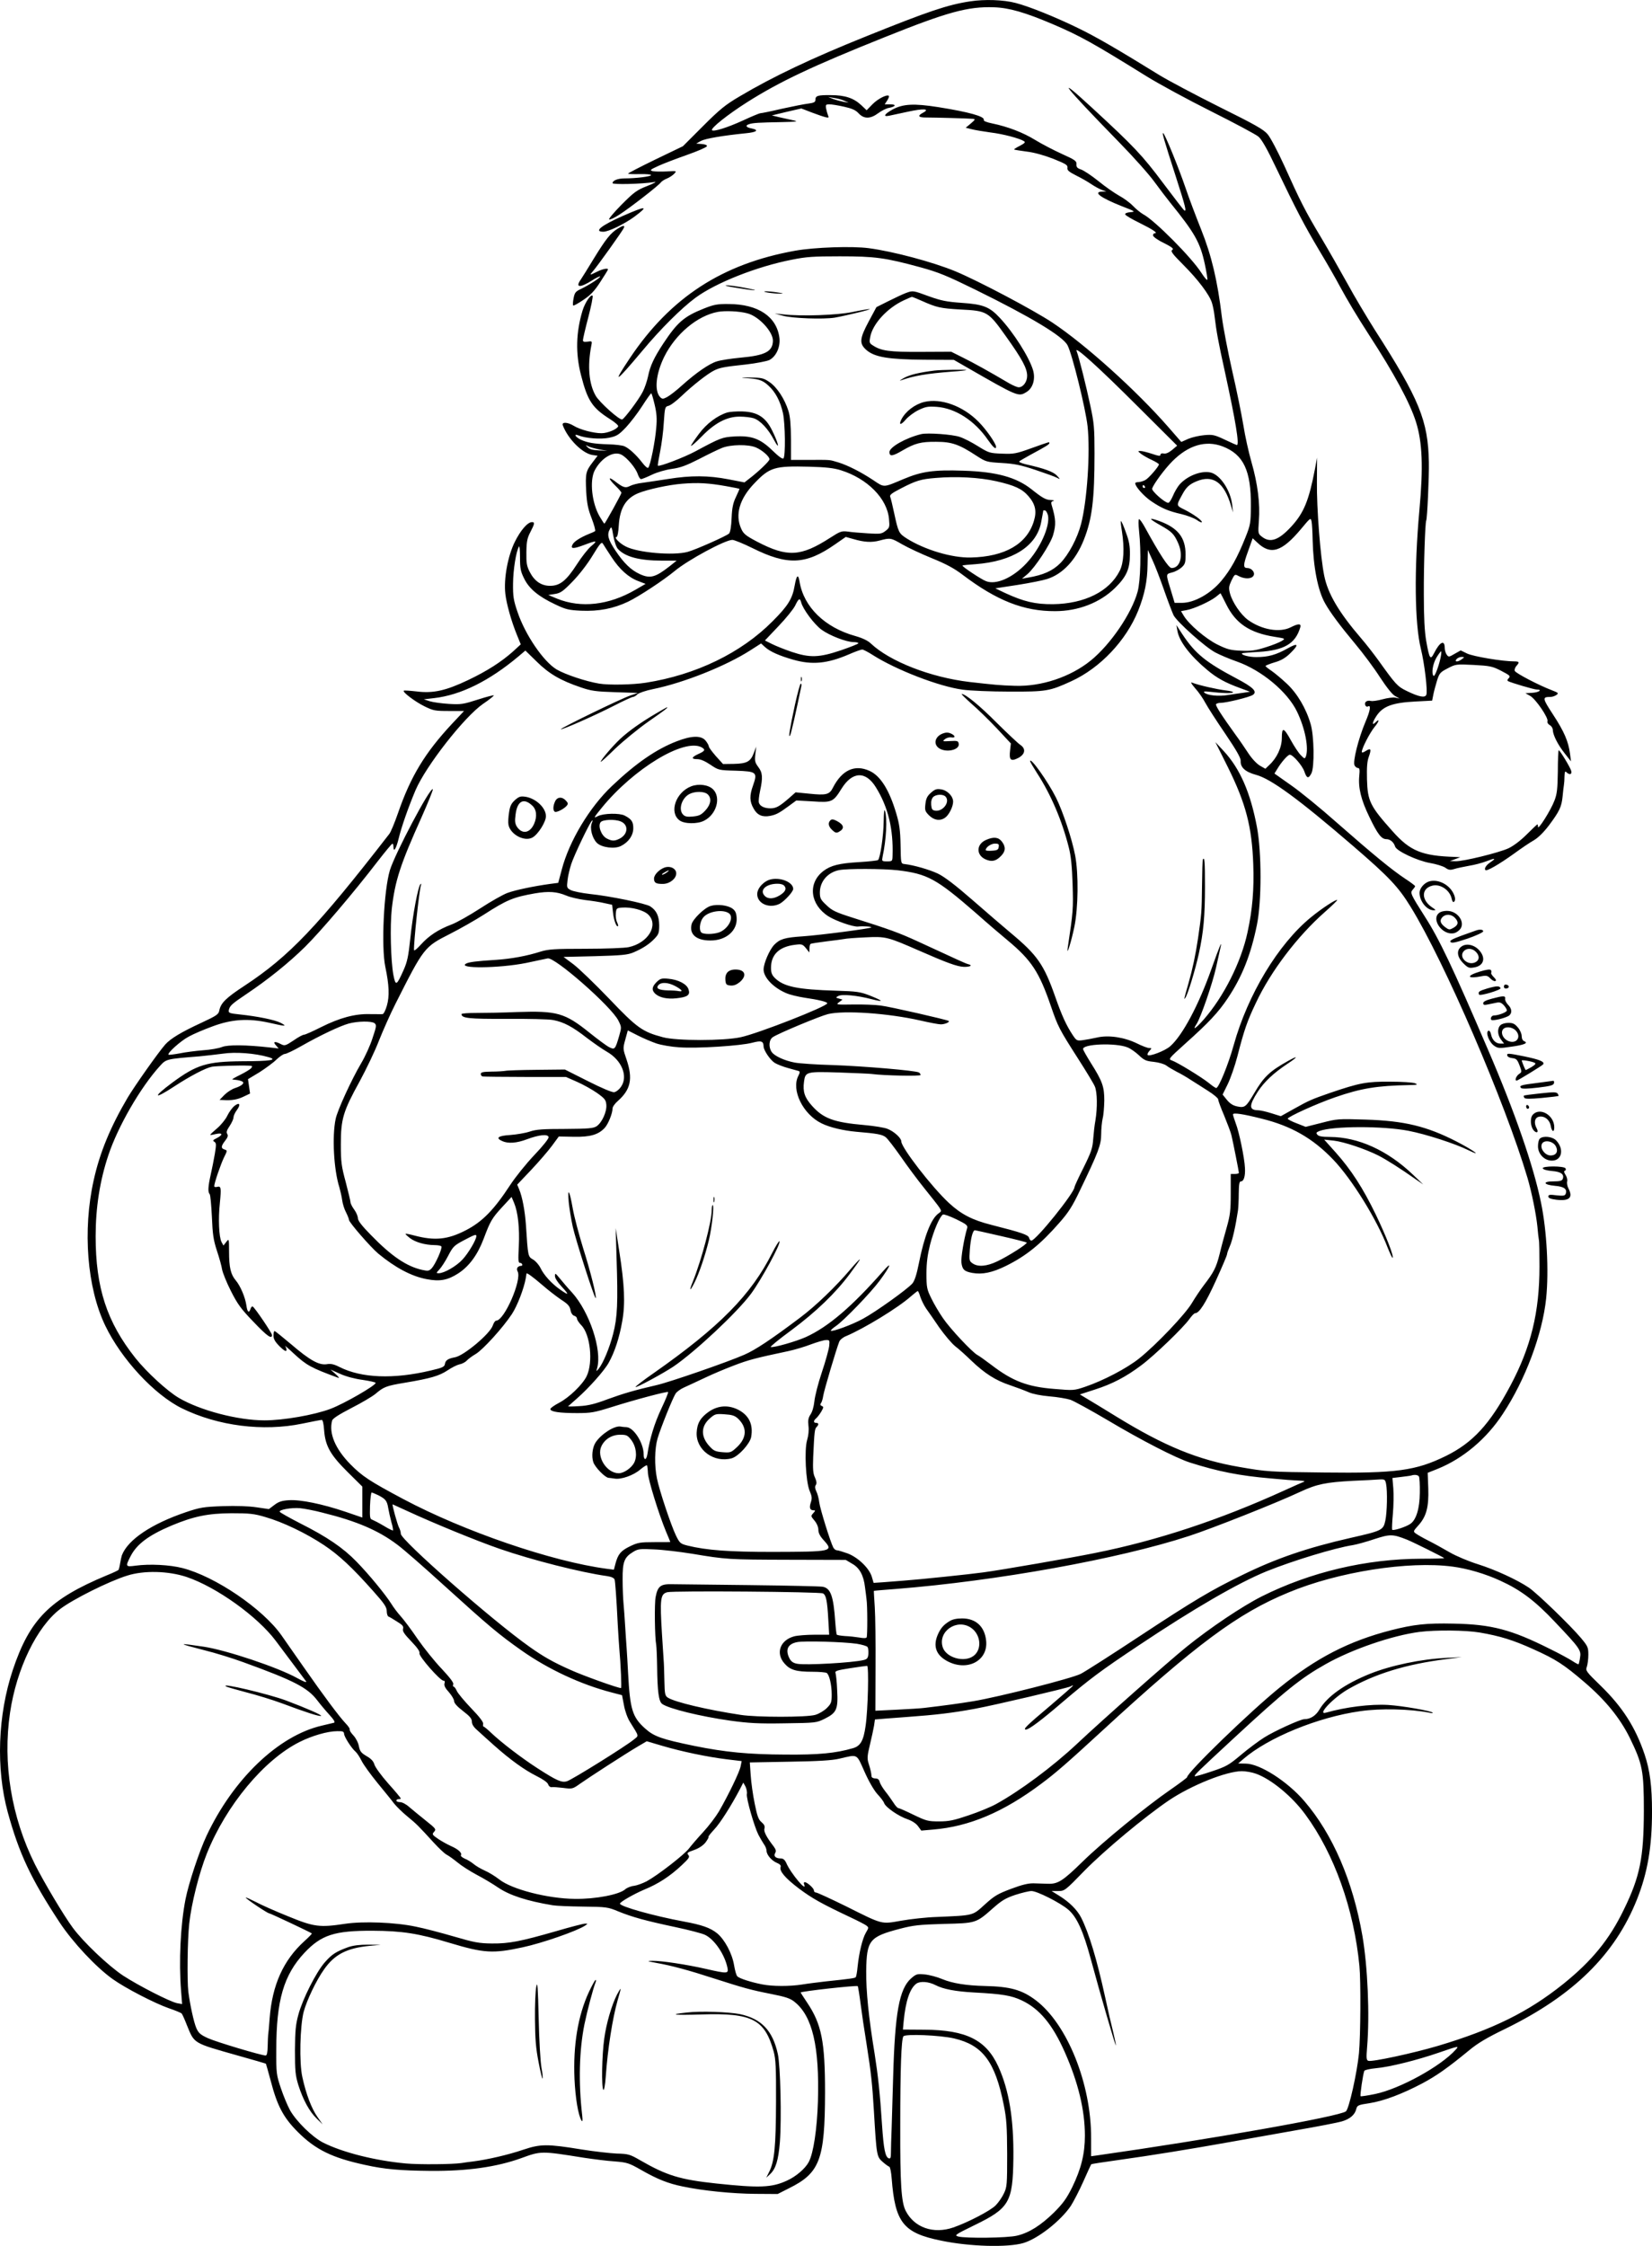 <?xml version="1.0" encoding="UTF-8"?>
<svg xmlns="http://www.w3.org/2000/svg" version="1.0" viewBox="0 0 1115.697 1515.907" preserveAspectRatio="xMidYMid meet">
  <g transform="translate(-178.303,1600.413) scale(0.1,-0.1)" fill="#000000" stroke="none">
    <path d="M8335 15995 c-152 -23 -282 -67 -702 -236 -366 -147 -630 -272 -854 -405 -97 -57 -134 -87 -249 -202 l-135 -135 -187 -90 c-103 -50 -186 -93 -183 -95 3 -3 39 -4 80 -3 41 1 75 -2 75 -7 0 -9 -101 -22 -178 -22 -46 0 -82 -14 -82 -32 0 -11 199 -6 280 7 22 4 5 -6 -45 -26 -72 -28 -90 -42 -175 -127 -52 -53 -89 -97 -83 -99 7 -3 38 12 70 33 69 44 269 199 280 218 5 6 22 18 40 25 17 7 40 22 50 33 17 19 17 19 -52 15 -39 -2 -81 -1 -94 2 -22 6 -17 10 40 36 35 16 122 49 193 74 71 25 131 51 133 58 3 7 -10 13 -34 15 l-38 3 32 18 c31 16 147 36 306 52 71 7 88 21 37 32 -39 7 -46 20 -18 29 27 9 64 11 223 14 96 2 112 4 80 11 -22 5 -65 14 -95 21 l-54 13 99 24 100 23 70 -27 c39 -15 81 -29 94 -32 21 -5 23 -3 16 13 -4 10 -10 31 -13 47 -4 24 -1 27 22 27 15 0 59 -7 99 -16 54 -12 79 -23 99 -45 36 -39 80 -38 132 1 22 16 54 33 73 36 47 9 52 24 7 24 l-36 0 17 26 c9 14 14 28 11 31 -12 12 -75 -20 -111 -57 l-39 -40 -36 34 c-51 48 -110 68 -206 68 -89 1 -104 -4 -104 -32 0 -15 -10 -20 -47 -25 -27 -3 -107 -19 -180 -35 -72 -17 -137 -30 -144 -30 -7 0 -60 -22 -118 -49 -105 -48 -198 -77 -209 -66 -13 12 107 107 238 190 218 138 440 243 925 437 426 171 564 209 740 203 103 -3 212 -35 398 -114 185 -79 271 -127 632 -351 82 -51 279 -158 437 -237 158 -79 302 -156 320 -171 22 -19 58 -81 120 -212 139 -290 188 -383 290 -555 53 -88 115 -196 138 -240 55 -101 116 -203 198 -330 171 -263 277 -459 318 -589 43 -136 50 -304 23 -596 -36 -399 -32 -765 10 -935 24 -96 47 -286 37 -310 -8 -23 -50 -15 -132 25 -64 31 -75 44 -194 210 -30 41 -80 106 -113 144 -153 178 -227 304 -251 426 -26 127 -51 455 -49 630 l1 165 -14 -75 c-41 -214 -75 -298 -161 -391 -85 -92 -142 -111 -197 -68 -27 21 -27 22 -21 108 9 115 -8 250 -50 396 -19 66 -44 179 -55 250 -12 72 -45 236 -75 365 -29 129 -61 294 -70 365 -30 248 -70 415 -140 590 -35 88 -83 214 -105 280 -49 143 -139 363 -151 370 -10 7 3 -38 87 -299 64 -199 72 -232 55 -222 -5 3 -68 85 -141 182 -142 190 -198 249 -480 509 -265 244 -196 155 180 -230 97 -99 205 -220 240 -269 36 -49 83 -111 105 -138 168 -208 203 -269 235 -417 11 -52 19 -99 17 -105 -2 -6 -20 15 -40 46 -65 103 -317 356 -392 395 -16 9 -48 34 -70 57 -22 23 -65 54 -95 70 -30 17 -93 60 -139 98 -46 37 -99 72 -117 78 -26 9 -32 16 -31 35 2 22 -9 30 -98 70 -55 25 -136 67 -180 94 -83 51 -185 90 -291 112 -40 8 -60 17 -57 24 8 23 -100 53 -307 86 -166 26 -238 22 -309 -16 -56 -31 -67 -51 -23 -42 15 3 72 15 126 27 106 23 152 20 104 -6 -42 -22 -34 -34 25 -33 54 0 278 -6 312 -9 16 -2 14 -6 -15 -31 l-35 -29 40 -10 c22 -6 79 -15 128 -22 84 -10 197 -40 226 -59 11 -7 4 -14 -28 -31 -24 -12 -41 -23 -39 -25 2 -2 40 -8 85 -14 51 -6 118 -25 180 -49 84 -34 98 -42 95 -60 -3 -17 9 -27 60 -53 35 -17 81 -44 103 -59 22 -15 54 -32 70 -38 l30 -10 -27 -1 c-66 -2 -14 -41 132 -99 91 -35 93 -37 57 -40 -24 -2 -37 -8 -35 -15 2 -7 45 -32 96 -57 91 -45 128 -70 104 -70 -7 0 -12 -7 -12 -15 0 -8 31 -31 73 -51 57 -29 69 -39 57 -47 -13 -8 0 -26 75 -101 99 -99 176 -201 193 -256 6 -19 14 -57 17 -85 13 -109 27 -184 71 -383 72 -331 99 -492 80 -492 -2 0 -38 16 -80 36 -70 33 -83 36 -139 31 -34 -3 -83 -14 -109 -25 l-47 -21 -89 102 c-214 245 -559 556 -782 704 -128 85 -499 281 -655 346 -153 63 -419 134 -585 156 -112 15 -367 6 -496 -17 -493 -88 -843 -316 -1117 -725 -122 -182 -99 -169 83 48 123 148 267 291 361 360 136 100 413 210 649 256 98 20 146 23 325 23 237 0 305 -9 544 -74 124 -34 179 -57 371 -151 380 -187 592 -315 623 -376 32 -62 122 -428 135 -546 19 -176 -3 -502 -44 -660 -25 -96 -84 -207 -140 -264 -52 -52 -114 -80 -220 -98 l-39 -7 37 31 c51 44 154 200 173 263 21 72 19 108 -10 205 -5 16 -2 22 12 26 10 3 2 5 -17 6 -34 1 -57 14 -131 73 -103 81 -236 118 -459 125 -202 7 -282 -5 -404 -56 -140 -59 -129 -59 -205 -8 -86 57 -172 100 -236 120 -64 19 -46 17 -192 17 l-128 0 0 138 c-1 99 -5 152 -17 192 -26 82 -77 160 -128 195 -41 28 -52 30 -135 31 -49 1 -65 -1 -35 -3 96 -6 120 -13 161 -50 49 -44 82 -107 100 -188 15 -72 18 -290 3 -305 -6 -6 -31 11 -76 55 -82 79 -139 100 -257 93 -80 -5 -92 -9 -261 -100 -76 -41 -246 -106 -254 -97 -2 2 5 45 15 94 10 50 22 138 25 197 7 103 8 107 32 113 14 3 55 34 91 69 75 71 172 147 216 169 40 20 68 25 216 41 70 8 141 22 158 30 46 24 75 88 68 149 -18 144 -143 228 -342 229 -78 1 -101 -4 -167 -30 -136 -54 -180 -93 -275 -236 -63 -96 -89 -151 -103 -221 -7 -33 -23 -80 -36 -105 -26 -52 -124 -182 -139 -187 -18 -6 -153 115 -179 160 -46 80 -56 200 -30 336 7 33 6 34 -25 29 -23 -3 -31 -1 -31 10 0 9 16 78 36 154 20 76 33 142 29 146 -12 12 -51 -46 -68 -101 -44 -147 -48 -288 -10 -435 44 -173 76 -221 196 -297 32 -20 57 -42 55 -48 -7 -20 -71 -47 -113 -47 -54 0 -145 24 -187 50 -43 26 -83 27 -74 3 35 -92 132 -189 200 -200 l35 -5 -35 -46 c-45 -59 -48 -74 -42 -196 5 -81 12 -117 37 -181 17 -44 27 -82 23 -86 -4 -3 -23 -12 -42 -19 -54 -22 -100 -50 -110 -71 -16 -30 4 -31 76 -4 87 33 97 32 50 -7 -21 -17 -65 -73 -97 -123 -71 -110 -114 -145 -181 -145 -59 0 -105 31 -137 93 -21 41 -24 61 -23 135 1 71 6 95 27 135 29 56 31 67 11 67 -30 0 -77 -55 -116 -133 -48 -97 -76 -251 -64 -352 8 -68 40 -183 78 -276 l26 -64 -52 -48 c-80 -71 -175 -132 -303 -193 -151 -72 -237 -91 -348 -77 -45 5 -84 8 -87 5 -10 -9 76 -74 139 -105 61 -30 73 -32 167 -32 l101 0 -80 -85 c-183 -196 -280 -355 -366 -604 -23 -66 -49 -129 -59 -141 -486 -627 -677 -826 -974 -1022 -130 -85 -164 -119 -174 -170 -5 -26 -19 -35 -122 -83 -134 -62 -206 -105 -243 -146 -46 -52 -207 -280 -254 -359 -115 -195 -188 -370 -229 -556 -76 -338 -45 -728 78 -983 108 -225 331 -466 518 -558 243 -119 548 -158 813 -103 66 14 125 25 131 25 7 0 13 -27 16 -70 8 -106 42 -166 159 -282 l99 -98 0 -104 0 -105 -117 40 c-155 52 -301 82 -379 77 -48 -3 -69 -10 -98 -32 l-37 -28 -83 12 c-52 8 -138 11 -227 8 -131 -5 -153 -8 -251 -41 -233 -79 -392 -186 -432 -291 -3 -11 -9 -35 -12 -55 -3 -20 -8 -39 -10 -43 -2 -3 -39 -21 -82 -38 -383 -160 -518 -295 -633 -639 -101 -304 -114 -663 -34 -958 77 -280 156 -449 350 -744 90 -136 247 -304 360 -384 84 -60 283 -163 378 -196 44 -15 83 -31 87 -36 4 -4 20 -39 35 -78 52 -127 39 -119 346 -206 101 -28 185 -53 187 -54 2 -1 16 -53 33 -115 44 -170 86 -249 183 -346 120 -120 233 -175 456 -223 131 -29 235 -38 440 -40 248 -2 446 26 613 86 134 49 134 49 422 3 66 -10 161 -22 210 -25 84 -7 96 -11 177 -57 110 -63 183 -92 281 -112 137 -29 338 -49 492 -50 l150 -1 77 39 c208 103 242 193 243 646 0 343 -23 461 -121 607 -24 36 -44 67 -44 68 0 8 379 50 386 43 2 -3 11 -56 19 -119 8 -63 26 -184 40 -269 31 -197 39 -271 50 -455 18 -305 19 -308 60 -344 18 -16 38 -30 44 -32 6 -2 13 -38 16 -79 23 -298 78 -368 335 -420 192 -40 448 -47 554 -16 99 29 253 150 321 251 19 30 58 105 85 166 27 61 51 113 53 115 2 2 86 15 187 29 216 30 476 72 750 121 107 19 310 55 450 80 140 24 278 51 305 59 55 16 89 45 98 85 6 23 13 27 89 38 96 15 223 63 357 134 94 50 170 103 316 223 59 49 122 86 242 144 461 225 743 501 892 876 71 179 101 353 101 592 0 168 -14 278 -50 385 -62 184 -150 321 -297 464 -99 96 -103 102 -93 128 5 15 10 52 10 81 0 50 -4 58 -49 112 -71 85 -299 305 -353 341 -77 52 -226 121 -344 158 -61 19 -147 55 -190 80 -43 25 -108 61 -144 79 -36 18 -74 40 -85 48 -19 14 -18 16 17 55 54 60 71 123 67 249 l-4 106 68 27 c172 70 329 202 439 370 153 231 268 540 293 780 19 185 5 457 -35 648 -50 245 -176 610 -359 1034 -238 555 -328 744 -425 895 -96 151 -101 161 -82 182 9 10 16 20 16 24 0 3 -30 26 -67 50 -88 58 -215 162 -460 377 -109 97 -249 211 -311 254 l-112 79 18 29 c27 46 72 98 86 98 21 0 84 -73 98 -113 16 -48 28 -51 48 -12 21 43 18 251 -5 330 -30 106 -91 209 -162 275 -35 33 -82 72 -104 87 -21 14 -39 28 -39 32 0 3 27 14 60 24 43 12 73 29 105 60 64 62 57 76 -17 34 -77 -43 -131 -58 -208 -58 -49 -1 -110 15 -98 26 1 1 52 6 113 9 171 11 246 55 279 164 9 28 -11 29 -64 2 -75 -38 -196 -17 -289 50 -49 36 -105 119 -121 178 -10 38 -8 49 10 88 22 44 22 44 50 29 41 -21 87 -19 99 4 12 21 -13 51 -42 51 -29 0 -29 20 4 111 l32 90 31 -29 c91 -87 166 -63 296 92 64 77 65 78 71 49 3 -15 6 -71 7 -123 4 -181 35 -342 84 -428 34 -61 100 -150 202 -272 53 -63 129 -165 168 -226 46 -70 84 -118 103 -128 l30 -17 -28 6 c-16 3 -55 -2 -87 -11 -33 -9 -68 -14 -79 -11 -26 6 -45 -7 -38 -28 4 -9 11 -13 17 -10 24 15 18 -26 -16 -105 -47 -112 -86 -267 -73 -292 5 -10 16 -18 24 -18 10 0 12 -12 8 -52 -8 -81 12 -163 68 -278 56 -117 82 -150 115 -150 25 0 50 -20 59 -50 9 -30 150 -96 236 -111 41 -7 86 -21 102 -31 22 -16 33 -18 60 -10 17 6 63 15 100 22 38 6 91 20 119 31 59 23 68 21 28 -6 -30 -20 -45 -43 -35 -54 9 -9 92 39 190 109 49 36 111 78 138 93 30 18 66 54 101 100 71 95 85 125 92 194 3 32 7 67 9 78 2 11 4 38 4 60 1 30 4 36 13 27 21 -21 40 -15 32 10 -8 26 -76 138 -84 138 -3 0 -6 -64 -6 -143 -2 -118 -5 -151 -23 -197 -24 -64 -111 -202 -111 -177 0 9 -2 17 -4 17 -2 0 -35 -31 -72 -68 -42 -42 -90 -78 -124 -94 -66 -30 -302 -88 -356 -87 l-39 1 35 13 35 13 -35 2 c-223 7 -303 39 -422 173 -152 170 -169 203 -173 351 -2 81 1 123 13 154 18 51 13 59 -22 37 -15 -10 -26 -13 -26 -6 0 24 53 127 86 168 32 38 36 61 6 31 -26 -26 -21 2 8 45 43 64 107 88 260 96 l115 6 8 40 c4 22 16 65 25 95 16 51 22 57 72 83 54 28 57 29 175 23 109 -6 126 -9 183 -38 65 -34 69 -37 51 -55 -6 -6 -7 -13 -2 -16 17 -10 175 -57 194 -57 41 0 17 -19 -28 -22 l-48 -3 32 -18 c37 -20 125 -149 117 -171 -3 -8 3 -19 15 -26 12 -6 21 -21 21 -33 1 -34 34 -100 81 -159 l42 -53 -7 53 c-11 82 -39 148 -115 264 -72 110 -73 118 -17 118 12 0 30 6 40 13 17 12 14 15 -30 32 -85 32 -245 115 -251 131 -3 8 2 23 11 33 23 25 20 31 -16 31 -78 0 -275 33 -317 53 l-43 21 -41 -23 c-39 -23 -41 -23 -54 -5 -7 10 -13 30 -13 45 0 57 -33 41 -71 -34 -26 -51 -32 -42 -54 81 -11 64 -16 159 -16 314 -1 201 9 485 16 498 7 12 20 300 18 393 -5 282 -64 426 -366 896 -54 86 -138 226 -184 311 -47 85 -127 225 -178 311 -107 178 -142 248 -249 486 -44 96 -93 189 -112 211 -28 33 -85 65 -327 185 -160 80 -341 176 -402 213 -285 176 -430 260 -550 318 -149 73 -332 147 -422 170 -83 22 -211 26 -308 11z m-850 -671 l30 -13 -35 6 c-19 4 -51 12 -70 19 l-35 14 40 -7 c22 -3 54 -11 70 -19z m-654 -1435 c77 -20 174 -125 172 -186 -2 -72 -53 -98 -218 -113 -63 -6 -136 -17 -160 -25 -51 -15 -140 -76 -238 -164 -37 -34 -82 -68 -99 -77 -27 -14 -32 -14 -46 -1 -41 42 -30 157 27 273 76 153 223 277 362 303 49 9 145 5 200 -10z m2637 -629 l265 -264 -34 -29 c-22 -18 -42 -27 -56 -24 -14 3 -23 -1 -23 -9 0 -10 -13 -8 -57 7 -31 10 -66 19 -77 19 -20 0 -20 -1 4 -20 14 -10 46 -29 73 -41 26 -12 47 -26 47 -29 0 -14 -69 -94 -92 -106 -12 -7 -33 -13 -45 -14 -13 0 -23 -3 -23 -8 0 -22 57 -86 108 -121 71 -48 116 -67 204 -87 37 -9 83 -26 103 -39 19 -14 35 -20 35 -15 0 13 -56 53 -117 84 -57 28 -57 26 -16 101 26 49 48 70 96 90 112 47 187 -6 234 -165 l13 -45 -5 49 c-10 99 -82 207 -147 221 -64 14 -160 -24 -211 -84 -13 -16 -33 -50 -43 -75 -11 -25 -24 -46 -31 -46 -23 0 -115 81 -109 97 14 36 86 133 137 184 109 109 225 143 339 100 141 -54 193 -163 191 -404 -1 -114 -3 -126 -37 -211 -54 -135 -100 -218 -163 -293 -72 -86 -181 -147 -263 -148 l-52 0 -21 70 c-40 130 -40 123 3 135 22 5 51 21 66 35 23 21 26 32 26 86 0 115 -52 180 -177 226 -78 28 -74 17 10 -30 74 -42 89 -57 116 -117 38 -84 16 -170 -43 -170 -21 0 -81 93 -182 277 -16 29 -33 53 -38 53 -5 0 -5 -35 0 -82 15 -137 10 -334 -10 -408 -40 -146 -182 -355 -316 -464 -138 -112 -335 -177 -513 -171 -101 3 -140 7 -307 26 -261 31 -537 138 -666 260 -20 19 -55 36 -104 50 -206 57 -349 196 -377 367 -9 54 -20 46 -33 -26 -15 -89 -45 -137 -149 -241 -212 -214 -518 -362 -856 -415 -88 -14 -251 -17 -316 -6 -90 15 -227 61 -286 95 -89 53 -213 234 -265 389 -27 79 -31 104 -30 193 1 91 20 214 40 248 4 8 7 -25 7 -73 0 -75 4 -95 28 -143 33 -68 96 -121 211 -175 69 -33 89 -38 174 -42 119 -5 218 14 317 61 75 36 240 145 316 208 88 73 339 209 388 209 13 0 74 -25 135 -55 239 -119 361 -113 559 25 l72 50 50 -14 c75 -22 125 -25 180 -10 71 19 75 18 151 -26 38 -22 128 -64 199 -93 96 -39 151 -68 210 -113 230 -174 412 -246 624 -245 156 0 303 57 405 157 76 75 100 127 100 224 1 59 -5 92 -28 153 -15 43 -30 76 -33 74 -2 -3 1 -33 7 -68 18 -116 13 -213 -15 -268 -70 -139 -237 -222 -450 -225 -121 -1 -197 17 -325 76 l-65 31 150 23 c83 13 173 31 200 40 105 33 194 128 248 265 56 141 72 272 72 584 0 169 -3 204 -28 320 -27 129 -78 332 -93 370 -16 39 153 -114 414 -375z m-3264 14 c14 -59 17 -96 11 -158 -7 -91 -40 -255 -54 -269 -5 -5 -23 11 -41 35 -41 53 -87 95 -120 110 -14 6 -62 12 -108 13 -99 3 -143 11 -188 32 -34 17 -49 41 -17 29 53 -21 151 -28 208 -17 53 11 66 19 115 70 30 32 80 97 110 144 30 47 58 86 61 86 3 1 13 -33 23 -75z m-372 -304 l53 -9 -58 3 c-40 2 -63 8 -75 21 -16 16 -16 17 5 6 12 -6 46 -15 75 -21z m1056 14 c41 -17 92 -61 92 -80 0 -12 -75 -84 -137 -131 l-32 -25 -109 21 c-135 26 -252 27 -407 2 -66 -10 -144 -22 -174 -26 -30 -3 -67 -13 -83 -21 -31 -16 -46 -12 -105 34 -46 34 -41 14 7 -33 22 -21 40 -43 40 -47 0 -9 -110 -208 -115 -208 -3 0 -16 21 -31 46 -54 91 -70 243 -35 312 44 85 128 135 181 107 37 -19 97 -90 110 -131 7 -19 16 -34 22 -34 6 0 39 13 72 29 35 17 93 34 136 40 59 8 98 23 185 67 61 32 130 65 155 75 58 23 177 25 228 3z m574 -154 c179 -56 313 -191 325 -329 5 -54 4 -59 -23 -80 -27 -21 -36 -22 -119 -17 -49 3 -111 8 -136 12 -42 5 -51 2 -118 -41 -200 -129 -290 -134 -495 -27 -76 40 -92 53 -107 87 -43 94 -12 202 88 306 104 109 136 119 370 113 114 -3 167 -9 215 -24z m1049 -74 c124 -28 174 -51 217 -100 47 -54 58 -101 38 -167 -46 -156 -195 -243 -427 -248 -127 -3 -311 52 -433 129 -53 34 -56 41 -84 170 -11 52 -23 102 -27 111 -5 13 12 25 72 56 102 53 135 63 235 71 138 12 293 4 409 -22z m-1826 -33 c50 -9 91 -17 92 -18 1 0 -9 -25 -23 -54 -20 -41 -27 -73 -30 -144 -2 -54 -9 -96 -17 -104 -16 -16 -227 -110 -280 -124 -96 -26 -335 -6 -417 36 -44 22 -85 65 -62 65 5 0 12 35 14 78 7 115 47 182 131 217 63 26 207 57 297 64 108 9 182 4 295 -16z m2830 -3 c3 -5 1 -10 -4 -10 -6 0 -11 5 -11 10 0 6 2 10 4 10 3 0 8 -4 11 -10z m-654 -196 c14 -74 -55 -226 -147 -323 -91 -97 -203 -146 -271 -120 -31 11 -165 100 -160 106 2 2 42 6 88 9 252 19 414 122 444 285 3 18 8 43 10 54 2 11 4 22 4 23 1 2 7 2 14 0 6 -3 14 -18 18 -34z m-2905 -225 c48 -53 145 -79 296 -79 l101 0 -49 -39 c-95 -74 -130 -84 -200 -52 -59 27 -107 73 -164 158 -51 76 -59 108 -38 146 11 20 13 15 23 -45 7 -39 20 -77 31 -89z m-43 -55 c55 -84 115 -138 183 -163 l47 -18 -69 -40 c-179 -104 -367 -125 -528 -60 l-60 25 45 7 c38 6 55 18 119 84 44 45 100 117 135 175 50 82 61 95 70 80 5 -9 32 -50 58 -90z m3732 -224 c26 -74 55 -150 64 -169 24 -45 212 -214 282 -251 30 -16 96 -44 145 -61 168 -59 343 -205 407 -339 55 -114 80 -247 59 -303 -7 -16 -10 -15 -34 10 -15 15 -44 59 -65 97 -50 91 -63 95 -63 19 0 -64 -33 -135 -85 -183 l-26 -25 -37 21 c-22 13 -55 48 -79 85 -23 35 -61 91 -85 123 -95 132 -138 198 -132 207 3 5 17 9 31 9 39 0 198 39 218 54 31 22 2 51 -112 111 -208 110 -278 167 -366 300 l-39 60 7 -40 c12 -70 86 -167 200 -262 65 -55 123 -87 225 -124 l65 -24 -45 -7 c-25 -3 -71 -10 -103 -15 -63 -11 -141 -3 -160 16 -8 8 0 10 33 6 88 -10 148 -12 160 -5 6 4 -16 10 -50 14 -58 7 -182 35 -225 52 -14 6 -7 -6 20 -38 23 -25 54 -70 69 -99 16 -30 77 -124 135 -209 75 -111 104 -162 103 -181 -3 -44 30 -75 104 -95 101 -27 288 -164 654 -479 245 -211 307 -277 390 -412 229 -371 638 -1320 789 -1829 28 -95 58 -242 67 -329 3 -38 8 -79 10 -90 3 -11 4 -92 4 -180 0 -307 -57 -543 -197 -805 -138 -259 -253 -384 -436 -474 -203 -99 -334 -117 -822 -111 -373 4 -385 5 -570 37 -281 48 -506 140 -832 340 -83 51 -173 106 -199 121 l-48 29 102 33 c118 38 208 85 312 163 88 65 286 256 326 313 15 21 32 39 38 39 28 0 71 67 141 221 41 90 75 170 75 177 0 7 9 32 19 55 17 37 39 135 55 242 2 17 5 67 5 113 1 64 4 82 15 82 19 0 30 35 27 90 -3 68 -40 246 -62 301 -10 28 -19 55 -19 61 0 13 65 4 195 -29 199 -49 345 -133 481 -275 127 -132 297 -407 369 -596 16 -39 30 -70 33 -68 10 10 -45 150 -113 291 -87 180 -166 302 -271 420 l-78 87 65 -7 c69 -8 212 -56 300 -100 55 -28 151 -89 249 -158 l55 -38 -69 66 c-173 165 -370 254 -562 255 -51 0 -75 4 -84 15 -10 12 -8 16 14 25 91 34 429 35 603 1 118 -23 313 -86 404 -131 101 -49 31 1 -81 59 -201 103 -352 140 -615 148 -184 6 -193 5 -297 -22 l-107 -27 -61 24 c-33 12 -60 27 -60 31 0 13 196 102 321 145 173 60 282 78 499 82 56 1 61 3 40 12 -14 6 -90 11 -170 11 -158 1 -205 -8 -405 -76 -123 -43 -139 -49 -246 -109 l-86 -48 -64 20 c-35 11 -75 20 -89 20 -63 1 -63 31 -2 126 43 66 107 126 199 187 73 48 77 60 7 21 -127 -71 -166 -108 -232 -221 -54 -91 -62 -98 -114 -87 -29 6 -49 20 -69 44 l-29 36 34 69 c19 39 49 124 66 190 45 175 66 237 125 360 100 213 280 449 462 610 50 44 89 82 87 84 -7 7 -105 -57 -178 -117 -221 -181 -426 -521 -521 -862 -36 -130 -101 -289 -118 -290 -5 0 -27 15 -50 34 -50 40 -212 139 -249 152 -26 9 -24 11 90 114 159 142 223 211 286 305 98 146 157 296 198 498 32 158 32 486 0 658 -44 233 -114 394 -224 513 l-57 61 85 -170 c121 -244 162 -402 171 -655 6 -168 -5 -304 -39 -460 -43 -200 -160 -433 -296 -588 -54 -61 -79 -77 -48 -30 29 45 108 274 132 383 14 61 27 121 30 135 12 52 -6 10 -61 -145 -87 -246 -196 -450 -279 -523 -35 -31 -140 -71 -152 -59 -4 4 1 16 11 27 18 19 17 20 -1 20 -11 0 -48 14 -84 32 -85 41 -190 57 -268 39 -31 -7 -75 -15 -97 -18 -39 -5 -42 -3 -67 34 -43 65 -74 132 -118 258 -77 219 -121 282 -301 432 -48 40 -163 139 -257 221 -118 103 -191 158 -234 179 -57 27 -164 58 -227 65 -24 3 -24 4 -26 128 -2 101 -8 142 -29 213 -47 159 -107 255 -181 288 -99 45 -185 6 -246 -112 -24 -49 -46 -54 -162 -42 l-91 9 -44 -39 c-66 -57 -88 -69 -126 -69 -41 0 -72 15 -78 39 -3 10 1 45 8 78 20 92 17 124 -12 162 -22 30 -25 40 -20 86 l6 52 -16 -43 c-22 -59 -47 -72 -135 -74 l-73 -1 -48 53 c-26 30 -48 59 -48 66 0 6 -9 23 -21 38 -29 37 -95 36 -197 -4 -137 -53 -274 -147 -437 -302 -150 -142 -288 -371 -338 -563 l-24 -90 -54 -7 c-109 -15 -235 -41 -289 -61 -30 -11 -113 -58 -185 -105 -71 -46 -159 -96 -195 -109 -87 -33 -151 -75 -205 -135 -25 -28 -45 -44 -46 -37 -3 48 35 403 47 439 3 10 2 12 -4 5 -16 -16 -52 -209 -68 -365 -13 -121 -20 -157 -46 -215 -47 -105 -53 -108 -68 -33 -18 96 -24 331 -11 449 22 189 57 297 201 617 45 101 79 186 76 189 -17 17 -256 -435 -290 -547 -41 -137 -59 -516 -31 -651 26 -123 29 -199 11 -262 -9 -32 -22 -57 -29 -58 -7 -1 -46 0 -87 0 -100 3 -203 -25 -329 -88 -55 -28 -107 -51 -115 -51 -8 0 -40 -17 -71 -39 -54 -36 -60 -37 -84 -25 -41 22 -58 18 -35 -7 l19 -22 -60 7 c-162 18 -283 19 -323 3 -22 -9 -80 -19 -128 -22 -49 -4 -120 -13 -158 -21 -38 -7 -72 -11 -75 -9 -10 11 84 95 138 123 31 17 101 47 156 67 132 50 244 57 385 26 114 -26 125 -26 79 -1 -39 20 -155 44 -279 57 -67 7 -75 10 -72 28 6 30 19 42 117 108 148 99 287 211 398 320 104 103 327 364 492 579 50 64 93 117 98 117 4 1 7 -8 7 -19 0 -44 18 -16 35 53 19 80 66 213 114 327 70 164 330 496 456 583 39 26 71 52 73 57 2 4 -46 -8 -105 -27 -100 -32 -115 -35 -198 -30 -49 3 -108 11 -130 18 l-40 13 70 8 c181 21 372 116 570 282 l46 39 77 -75 c83 -82 160 -127 299 -174 67 -23 100 -28 231 -32 l153 -5 -50 -17 c-61 -20 -480 -224 -470 -228 10 -4 228 92 359 159 64 33 121 59 128 59 7 0 20 8 30 18 10 9 56 25 106 35 207 42 494 157 657 262 l72 46 26 -24 c34 -31 97 -59 192 -86 127 -36 229 -26 372 35 43 19 85 34 93 34 7 0 40 -17 71 -37 157 -100 448 -213 608 -234 50 -7 191 -13 315 -13 249 -1 272 3 418 70 195 89 371 275 452 477 43 108 62 199 63 311 l2 98 31 -68 c18 -38 53 -130 79 -204z m419 -94 c64 -130 158 -193 326 -220 75 -12 75 -12 50 -28 -14 -9 -63 -29 -109 -43 -69 -22 -99 -26 -166 -23 -70 3 -92 8 -159 41 -81 40 -195 138 -229 196 l-18 30 38 7 c50 9 155 57 196 88 18 14 32 26 33 26 1 0 17 -33 38 -74z m-2870 12 c11 -45 88 -148 137 -184 55 -40 166 -83 217 -84 17 0 32 -3 32 -8 0 -4 -53 -25 -117 -47 -148 -50 -210 -52 -333 -11 -47 16 -107 40 -133 53 l-48 24 91 96 c50 52 101 115 113 139 24 50 32 54 41 22z m4316 -383 c-13 -56 -38 -120 -45 -113 -16 16 -6 80 19 123 15 25 30 45 32 42 3 -2 0 -26 -6 -52z m146 0 c-27 -21 -53 -20 -36 0 7 8 22 15 34 15 21 -1 21 -1 2 -15z m-5135 -595 c28 -16 24 -25 -21 -45 -48 -22 -51 -35 -7 -35 21 0 51 -13 87 -37 55 -37 56 -38 173 -41 140 -5 147 -10 116 -99 -25 -69 -24 -109 4 -157 24 -44 59 -59 111 -49 40 8 60 18 124 65 l53 39 109 -6 c131 -9 140 -5 196 85 73 118 164 122 233 9 82 -132 118 -281 112 -461 -1 -37 -2 -38 -37 -38 -36 0 -36 1 -30 33 25 116 32 256 16 307 -5 17 -8 -8 -9 -72 -1 -94 -23 -245 -38 -259 -5 -4 -62 -10 -127 -14 -135 -8 -192 -22 -242 -60 -107 -82 -91 -226 34 -306 49 -31 167 -72 199 -69 36 4 96 0 90 -6 -8 -8 -345 -52 -462 -60 -122 -8 -155 -18 -193 -57 -32 -33 -72 -126 -72 -167 0 -53 65 -122 152 -159 24 -11 79 -24 123 -31 96 -14 155 -28 155 -38 0 -21 -470 -205 -585 -229 -115 -25 -434 -25 -525 0 -139 37 -174 62 -363 260 -96 100 -205 205 -241 232 l-67 50 213 5 c179 5 220 9 258 25 62 26 110 57 145 95 26 27 30 38 30 89 -1 63 -18 99 -60 127 -30 20 -273 70 -409 84 -54 6 -112 18 -128 26 -27 14 -28 17 -22 67 3 29 15 78 25 109 20 61 123 276 140 293 6 6 5 -2 -1 -16 -15 -34 2 -102 34 -134 32 -32 121 -43 163 -21 52 26 83 72 83 120 0 44 -12 61 -58 85 -34 18 -144 16 -182 -4 -31 -16 -28 -11 28 58 216 264 555 469 673 407z m-547 -500 c55 -21 52 -86 -5 -116 -35 -18 -53 -18 -89 1 -36 19 -61 85 -40 110 14 17 94 21 134 5z m1871 -330 c202 -24 262 -57 528 -288 73 -65 170 -148 215 -185 161 -134 213 -213 292 -443 48 -140 57 -157 181 -351 56 -87 108 -173 116 -192 17 -39 18 -145 4 -230 -6 -31 -12 -87 -15 -126 -4 -60 -13 -87 -65 -192 -34 -67 -61 -126 -61 -131 0 -38 -261 -362 -292 -362 -5 0 -12 8 -15 19 -5 20 -48 35 -253 87 -131 33 -206 72 -289 149 -116 108 -321 373 -321 415 0 22 -47 66 -92 84 -20 9 -90 20 -155 26 -208 18 -279 44 -356 130 -50 56 -63 95 -54 163 9 67 15 69 237 62 107 -4 206 -8 220 -10 80 -11 330 -16 330 -7 0 6 -5 14 -11 17 -20 13 -376 43 -579 50 -113 3 -230 11 -260 17 -69 13 -136 44 -155 71 -23 33 -19 84 8 101 37 25 318 142 371 155 109 27 408 6 624 -43 61 -14 123 -26 139 -26 27 0 62 15 53 23 -11 8 -399 97 -460 104 -36 5 -119 8 -184 7 -116 -2 -119 -1 -97 15 l24 18 -24 7 c-23 6 -23 7 -5 17 23 14 126 5 225 -21 87 -22 82 -13 -13 25 -62 24 -86 28 -225 32 -263 8 -356 27 -416 87 -19 19 -25 36 -25 67 0 90 55 143 162 156 46 6 52 4 74 -23 l23 -29 1 27 c0 15 3 29 8 31 4 3 51 10 106 17 54 6 108 14 120 16 11 3 75 8 142 11 140 7 150 4 363 -89 189 -83 258 -108 303 -110 43 -1 63 10 30 18 -21 6 -53 21 -337 152 -130 60 -194 83 -444 162 -116 37 -139 48 -177 85 -39 36 -44 47 -44 85 0 74 53 136 130 151 55 11 296 10 395 -1z m-2237 -171 c25 -11 82 -24 127 -30 44 -5 103 -14 131 -21 l51 -11 6 -52 c5 -52 24 -102 34 -92 2 3 -1 15 -7 27 -6 11 -10 38 -8 58 3 35 5 37 41 40 64 5 148 -17 179 -48 71 -71 -2 -191 -133 -219 -28 -6 -158 -11 -292 -11 -211 0 -250 -3 -303 -19 -94 -30 -199 -49 -304 -56 -131 -8 -181 -15 -199 -25 -63 -35 222 -32 404 4 72 15 137 29 146 31 45 14 434 -327 479 -421 21 -42 21 -45 5 -101 -27 -93 -30 -96 -68 -77 -18 9 -77 53 -132 97 -168 135 -220 149 -490 140 -93 -4 -216 -6 -272 -6 -57 0 -103 -3 -103 -8 0 -28 50 -33 305 -32 146 1 284 -2 314 -8 72 -14 129 -44 228 -121 45 -34 105 -76 135 -93 100 -57 144 -165 96 -235 -13 -20 -34 -36 -47 -38 -14 -2 -83 27 -178 75 l-155 78 -192 -2 c-105 -1 -200 -4 -211 -7 -11 -2 -53 -5 -92 -5 -58 -1 -73 -4 -73 -16 0 -8 6 -16 13 -17 6 -1 136 -3 287 -3 l275 0 75 -33 c41 -18 102 -52 135 -75 53 -38 60 -47 63 -80 4 -47 -30 -121 -66 -145 -22 -14 -55 -17 -212 -18 -150 0 -196 -3 -240 -18 -30 -10 -90 -20 -132 -23 -82 -5 -100 -20 -53 -41 40 -18 97 -14 166 12 83 31 143 37 147 15 2 -10 -38 -60 -97 -122 -55 -58 -129 -150 -164 -204 -108 -165 -187 -246 -298 -303 -122 -63 -210 -72 -349 -35 -30 8 -56 13 -58 11 -2 -2 12 -15 30 -29 37 -28 101 -46 165 -47 23 0 44 -4 47 -9 8 -12 -41 -121 -65 -147 -18 -19 -25 -20 -62 -12 -107 23 -210 93 -349 236 -62 63 -88 97 -88 114 0 13 -11 39 -25 58 -14 19 -25 41 -25 50 0 8 -15 69 -32 135 -29 107 -33 135 -33 255 0 171 15 222 127 425 45 83 104 206 130 274 27 68 77 181 112 250 193 382 194 383 369 472 67 34 169 92 227 129 157 101 199 118 345 144 94 16 149 12 213 -15z m-1296 -861 c15 -12 14 -21 -13 -101 -15 -48 -50 -125 -77 -170 -65 -110 -160 -317 -172 -375 -25 -117 -13 -343 25 -462 7 -25 16 -64 19 -87 3 -23 14 -60 26 -82 11 -22 20 -45 20 -51 0 -16 144 -182 197 -227 115 -95 225 -154 328 -173 88 -17 142 -7 213 39 74 48 131 126 172 235 44 117 55 137 125 213 l63 68 17 -40 c26 -62 38 -169 32 -292 -5 -95 -4 -113 8 -113 15 0 22 -20 8 -20 -24 -1 -35 -18 -24 -38 30 -56 -90 -332 -145 -332 -7 0 -17 -15 -23 -33 -18 -55 -193 -202 -254 -214 -48 -9 -65 -20 -69 -45 -3 -20 -16 -26 -98 -45 -249 -59 -465 -51 -614 24 -37 19 -59 24 -86 19 -52 -8 -114 26 -240 134 -58 49 -108 89 -112 90 -5 0 -8 -14 -8 -31 0 -23 11 -42 42 -73 26 -26 43 -36 45 -28 3 7 -1 20 -8 30 -8 9 19 -13 58 -50 87 -80 116 -96 298 -163 13 -5 7 4 -15 24 l-35 31 65 -29 c39 -18 100 -34 153 -41 48 -7 87 -16 87 -20 0 -18 -212 -140 -304 -175 -111 -42 -319 -78 -446 -78 -181 0 -436 67 -580 152 -79 47 -216 173 -292 268 -193 243 -269 475 -269 822 0 193 28 375 86 548 65 195 217 458 349 603 42 46 42 46 266 64 41 4 112 12 158 18 85 13 217 3 307 -23 67 -19 17 -28 -175 -28 -240 -2 -309 -23 -474 -145 -135 -100 -126 -117 14 -25 107 70 212 125 255 133 29 5 188 10 249 7 24 -1 26 -3 16 -16 -6 -8 -39 -28 -73 -45 -33 -16 -58 -31 -56 -31 2 -1 14 -3 26 -4 12 -1 29 -5 38 -9 25 -9 5 -30 -44 -46 -22 -7 -54 -28 -72 -46 l-33 -34 25 -1 c54 -4 96 3 137 23 l44 21 -7 48 -7 49 78 47 c42 27 94 65 115 86 21 20 46 37 55 37 10 0 61 24 113 54 127 72 258 134 318 151 62 17 155 18 175 3z m1904 -137 c33 -11 102 -23 154 -26 121 -9 417 10 494 31 61 16 75 11 76 -25 0 -26 45 -92 75 -111 16 -10 57 -26 90 -35 33 -9 65 -18 72 -20 9 -3 9 -11 -2 -32 -50 -96 31 -261 158 -322 55 -27 145 -48 232 -56 142 -12 176 -18 200 -37 13 -10 58 -69 101 -130 42 -61 114 -158 160 -215 46 -57 92 -115 101 -129 15 -24 15 -26 -5 -40 -50 -34 -97 -154 -133 -336 -15 -76 -29 -119 -44 -137 -34 -39 -249 -193 -335 -239 -73 -40 -207 -89 -216 -80 -2 3 13 17 35 32 55 38 237 227 295 306 74 100 87 137 24 65 -212 -241 -371 -377 -523 -446 -67 -30 -218 -73 -237 -67 -5 2 57 53 139 113 168 125 298 250 395 380 37 50 68 93 68 98 0 4 -28 -25 -62 -65 -100 -118 -236 -249 -343 -329 -194 -146 -301 -217 -375 -249 -108 -48 -507 -186 -592 -205 -151 -35 -226 -57 -333 -96 -82 -31 -130 -43 -190 -46 -44 -3 -78 -3 -75 -1 3 3 30 27 60 53 80 70 185 188 214 241 40 71 72 169 91 278 22 120 16 247 -20 476 l-24 155 6 -200 c10 -306 6 -402 -23 -514 -25 -97 -68 -199 -98 -236 -17 -20 -17 -20 -10 5 34 122 -52 379 -169 509 -29 31 -66 75 -84 97 -29 35 -32 37 -32 16 -1 -14 17 -42 45 -72 53 -57 51 -63 -9 -21 -58 40 -111 99 -133 145 -10 21 -32 47 -50 58 -36 21 -35 19 -49 234 -7 96 -24 188 -46 241 l-13 31 94 99 c51 54 114 127 140 162 l47 64 102 -2 c110 -2 165 14 208 60 24 26 53 99 53 131 0 11 16 34 36 51 87 77 102 150 59 278 -25 73 -26 75 -9 136 l17 62 67 -34 c37 -19 94 -43 126 -54z m3183 -27 c20 -8 54 -32 76 -53 35 -33 48 -39 99 -44 35 -4 70 -14 86 -25 14 -11 46 -29 70 -42 25 -12 68 -37 95 -55 28 -17 80 -51 118 -75 37 -23 67 -49 67 -56 0 -8 18 -58 41 -111 22 -54 45 -114 49 -133 12 -51 50 -244 50 -252 0 -5 -12 -8 -27 -8 l-28 0 0 -133 c0 -113 -4 -145 -27 -227 -15 -52 -37 -133 -48 -180 -23 -91 -39 -123 -106 -210 -23 -30 -59 -84 -80 -119 -43 -75 -241 -283 -356 -375 -83 -67 -244 -151 -365 -192 -76 -26 -80 -26 -209 -15 -182 14 -283 53 -424 161 -41 31 -84 62 -96 68 -35 19 -182 175 -232 248 -27 39 -63 100 -80 136 -29 59 -32 73 -32 165 0 73 7 126 24 195 24 94 65 190 87 204 6 4 47 -11 91 -32 68 -33 78 -42 73 -59 -21 -69 -43 -201 -39 -233 6 -47 19 -60 74 -70 67 -12 135 2 228 48 135 67 232 145 359 290 61 69 88 110 140 220 125 259 143 307 143 379 0 36 5 84 10 106 6 22 10 76 11 120 0 93 -12 130 -90 253 -28 45 -52 87 -53 94 -8 36 222 45 301 12z m-856 -1273 c93 -21 171 -41 174 -44 7 -8 -123 -91 -199 -127 -71 -34 -131 -39 -167 -13 -22 15 -23 20 -18 93 6 77 20 130 34 130 5 0 84 -18 176 -39z m-3543 -1 c0 -24 -54 -115 -93 -157 -41 -45 -124 -93 -161 -93 -18 0 -18 2 5 26 13 14 40 55 59 92 32 62 41 70 105 104 76 40 85 43 85 28z m445 -329 c39 -34 96 -78 127 -99 47 -30 59 -44 64 -71 4 -21 14 -35 25 -38 11 -3 19 -12 19 -20 0 -8 13 -27 28 -43 62 -61 82 -251 37 -345 -27 -56 -119 -145 -187 -180 -32 -17 -58 -35 -58 -42 0 -18 62 -27 180 -27 95 0 117 4 235 41 162 51 374 107 380 101 3 -3 -18 -54 -46 -113 -46 -98 -78 -202 -94 -308 -7 -42 -25 -41 -25 1 0 76 -67 181 -116 183 -11 0 -28 2 -39 4 -41 8 -131 -49 -170 -108 -21 -33 -28 -93 -15 -132 11 -34 79 -104 103 -106 6 0 25 -3 40 -5 45 -8 129 22 174 61 23 19 43 32 46 28 2 -5 5 -28 6 -53 3 -48 72 -272 121 -391 17 -40 30 -72 30 -73 0 -1 -48 -1 -107 -1 -98 0 -113 -3 -165 -28 -62 -30 -81 -53 -98 -116 l-11 -42 -47 6 c-372 49 -965 253 -1374 470 -231 123 -279 155 -359 236 -102 104 -146 209 -123 294 3 14 45 41 130 85 69 35 141 78 162 95 56 48 73 55 200 76 173 29 231 46 287 83 28 19 64 37 81 41 18 3 40 15 49 25 10 11 37 31 61 45 49 29 184 178 244 269 37 56 82 174 94 243 2 15 5 29 5 31 2 7 42 -22 106 -77z m2553 -79 c7 -21 24 -57 39 -79 16 -22 56 -80 90 -130 35 -49 82 -105 105 -124 24 -18 74 -63 111 -99 91 -87 165 -134 262 -166 44 -15 100 -36 125 -47 27 -12 83 -23 140 -28 52 -4 116 -15 142 -23 25 -9 138 -71 250 -137 230 -137 462 -256 558 -287 189 -60 334 -89 545 -107 39 -3 90 -8 115 -10 25 -2 63 -4 85 -5 22 -1 33 -4 25 -7 -8 -3 -69 -30 -135 -60 -435 -198 -858 -338 -1280 -422 -157 -32 -630 -114 -750 -130 -85 -12 -429 -48 -540 -56 -44 -3 -107 -8 -141 -11 l-61 -4 -12 41 c-18 59 -93 131 -164 158 -32 11 -64 21 -72 21 -8 0 -18 8 -24 18 -20 38 -89 260 -95 305 -3 26 -12 60 -20 75 -9 19 -11 32 -3 43 7 11 5 25 -6 50 -13 27 -15 56 -12 139 8 173 10 189 23 202 16 16 15 28 -3 28 -19 0 -19 14 -1 30 8 6 24 27 35 45 17 29 17 34 4 39 -10 4 -12 10 -6 19 6 6 13 30 16 51 6 37 88 314 108 364 5 13 26 30 47 38 119 50 351 191 437 268 22 19 43 35 46 36 3 0 11 -17 17 -38z m-615 -334 c-3 -24 -25 -104 -50 -178 -25 -74 -47 -162 -50 -195 -4 -36 -14 -71 -26 -88 -15 -23 -18 -39 -14 -77 4 -29 0 -66 -9 -96 -20 -67 -9 -281 17 -343 16 -37 17 -50 8 -78 -12 -36 -6 -53 18 -53 14 0 14 -2 -2 -20 -17 -19 -16 -20 9 -50 16 -19 26 -44 26 -62 0 -21 11 -43 35 -69 70 -77 62 -79 -345 -80 -294 0 -445 11 -575 43 -47 12 -52 17 -77 68 -33 68 -112 304 -128 384 -18 87 -16 202 4 271 21 71 101 270 122 303 9 13 34 31 57 41 23 10 86 40 140 65 54 26 145 64 201 85 94 36 144 49 366 96 41 9 109 29 150 45 41 15 87 29 101 29 25 1 26 -1 22 -41z m-1337 -633 c34 -45 42 -110 20 -154 -19 -36 -70 -71 -104 -71 -81 0 -152 111 -117 183 23 48 71 77 127 77 42 0 50 -4 74 -35z m5320 -247 c4 -6 7 -56 6 -110 -1 -108 -25 -185 -66 -211 -32 -21 -115 -47 -121 -38 -2 5 0 53 5 107 5 55 6 131 3 171 l-6 71 59 7 c32 4 64 8 69 10 22 7 44 4 51 -7z m-222 -49 c10 -50 7 -193 -5 -249 -14 -64 -21 -68 -233 -116 -294 -67 -502 -138 -731 -250 -214 -104 -328 -172 -694 -413 -191 -126 -371 -241 -399 -255 -61 -31 -553 -156 -727 -185 -106 -17 -179 -27 -330 -45 -22 -3 -105 -8 -185 -12 l-145 -7 1 294 c1 162 -1 344 -5 404 -4 61 -7 111 -6 111 0 1 68 7 150 13 680 54 1502 202 1977 357 157 51 596 225 751 298 114 53 174 65 359 75 73 3 152 7 174 9 39 2 42 0 48 -29z m-6805 -78 c48 -25 58 -37 66 -86 4 -22 13 -64 21 -94 9 -29 13 -55 11 -57 -2 -2 -30 11 -62 31 -32 19 -67 37 -77 41 -17 5 -18 15 -16 95 2 49 7 89 11 89 4 0 25 -9 46 -19z m197 -107 c175 -81 470 -202 621 -254 219 -76 551 -160 725 -184 32 -5 48 -13 52 -24 4 -17 12 -116 21 -302 3 -58 8 -127 10 -155 11 -123 17 -275 12 -275 -22 0 -259 85 -342 123 -115 51 -182 89 -275 155 -251 177 -870 721 -870 763 0 11 -5 30 -12 42 -11 21 -49 157 -43 157 1 0 47 -21 101 -46z m-575 -10 c231 -57 378 -120 505 -216 40 -29 183 -154 319 -278 299 -271 364 -326 520 -436 180 -127 401 -230 610 -284 l69 -18 13 -68 c7 -39 24 -87 41 -113 63 -102 61 -90 25 -119 -51 -43 -419 -272 -451 -281 -36 -11 -69 4 -201 89 -105 68 -239 170 -309 236 -25 24 -49 44 -53 44 -4 0 -5 8 -3 18 3 11 -23 46 -80 105 -47 49 -91 102 -98 118 -7 16 -17 29 -22 29 -4 0 -5 7 -2 16 4 10 -22 44 -78 104 -47 49 -120 140 -163 202 -42 62 -94 131 -114 153 -20 22 -48 59 -62 82 -41 65 -152 200 -236 286 -91 94 -200 168 -381 259 -74 38 -136 73 -138 78 -5 14 79 29 138 24 30 -3 98 -16 151 -30z m-385 -30 c116 -33 275 -109 395 -189 102 -68 190 -150 334 -312 74 -83 90 -107 90 -134 0 -18 6 -34 11 -36 6 -2 32 -17 58 -34 38 -23 46 -33 41 -49 -5 -16 8 -35 56 -85 42 -44 59 -69 55 -80 -7 -18 139 -185 162 -185 9 0 11 -7 7 -19 -4 -14 5 -32 30 -59 19 -22 35 -49 35 -60 0 -14 21 -37 60 -67 46 -35 60 -52 60 -72 0 -18 12 -37 38 -59 20 -19 71 -64 112 -101 109 -97 205 -166 287 -207 44 -22 74 -43 78 -56 4 -12 14 -20 23 -19 9 2 45 -1 79 -5 61 -8 64 -7 113 28 58 41 308 203 393 253 l58 34 105 -31 c132 -39 305 -75 436 -91 l100 -12 -7 -35 c-7 -38 -82 -193 -146 -304 -22 -37 -70 -100 -107 -140 -37 -40 -80 -90 -96 -111 -32 -42 -210 -180 -285 -221 -27 -14 -65 -28 -86 -31 -21 -2 -48 -13 -59 -23 -40 -36 -200 -67 -341 -65 -183 2 -426 64 -511 132 -27 21 -71 48 -97 59 -27 12 -61 32 -76 45 -16 13 -42 29 -60 36 -17 8 -28 17 -25 23 9 15 -18 40 -66 61 -25 11 -64 33 -88 49 -41 28 -42 31 -27 48 15 17 12 21 -57 76 -40 32 -90 73 -111 91 -21 19 -48 33 -62 33 -14 0 -25 5 -25 10 0 6 7 10 15 10 8 0 15 2 15 5 0 3 -38 49 -85 101 -47 53 -88 110 -93 127 -6 22 -21 39 -52 57 -38 22 -46 33 -53 67 -4 24 -21 56 -37 73 -17 18 -28 36 -25 40 3 4 -10 24 -29 43 -44 47 -147 185 -281 377 -60 85 -127 182 -151 216 -126 179 -448 398 -669 454 -86 22 -221 29 -317 16 -67 -9 -69 -6 -34 62 42 83 122 143 278 209 149 62 245 82 404 83 123 0 153 -3 230 -26z m7711 -153 c42 -17 241 -116 250 -124 1 -2 -68 -4 -155 -4 -373 -1 -749 -90 -1077 -254 -131 -66 -348 -211 -510 -342 -121 -98 -560 -486 -739 -654 -162 -152 -384 -317 -546 -406 -36 -20 -119 -54 -185 -76 -100 -34 -133 -41 -200 -41 -74 0 -86 3 -173 45 -51 25 -97 45 -102 45 -6 0 -21 17 -34 38 -13 20 -38 55 -55 76 -17 22 -34 50 -37 63 -4 16 -13 23 -30 23 -13 0 -24 6 -25 13 -1 23 -8 52 -20 89 -10 32 -9 51 9 125 12 49 24 107 28 129 l6 42 72 6 c39 3 105 8 146 11 194 14 304 27 456 55 132 24 624 140 647 151 9 6 17 8 17 6 0 -3 -66 -61 -147 -130 -170 -143 -194 -167 -171 -167 20 0 102 61 243 182 187 159 260 214 520 387 370 247 670 421 864 500 174 70 458 157 581 176 25 4 90 22 144 40 107 35 125 35 223 -4z m-4832 -94 c233 -39 247 -40 655 -41 l385 -1 42 -25 c51 -28 79 -79 88 -160 4 -30 9 -66 10 -79 7 -41 7 -249 1 -259 -3 -6 -23 -6 -49 -1 -25 4 -68 9 -96 10 -29 2 -54 6 -57 10 -2 4 -7 43 -10 86 -12 175 -31 228 -86 237 -18 3 -240 8 -493 11 -253 3 -489 6 -523 6 -77 2 -97 -13 -111 -86 -9 -45 -6 -273 4 -325 2 -12 5 -76 6 -143 2 -172 11 -237 34 -254 44 -32 256 -84 460 -113 125 -17 188 -21 365 -18 213 3 216 3 273 31 80 40 91 63 84 191 -2 56 -8 108 -11 117 -6 14 8 19 98 33 58 9 110 16 115 16 13 0 6 -298 -10 -405 -14 -101 -35 -137 -86 -151 -116 -34 -233 -45 -455 -43 -250 1 -406 16 -618 59 -218 45 -270 63 -330 117 -86 77 -102 128 -115 373 -3 63 -8 140 -10 170 -2 30 -7 98 -10 150 -3 52 -8 120 -11 152 -3 31 -6 103 -6 161 -1 119 11 150 71 186 32 20 46 22 141 17 58 -2 173 -16 255 -29z m5137 -87 c101 -13 224 -49 325 -96 136 -62 232 -134 367 -277 169 -178 179 -192 170 -242 -3 -22 -8 -42 -10 -44 -2 -2 -21 8 -42 22 -22 14 -89 51 -151 81 -261 131 -394 166 -651 171 -184 4 -267 -5 -424 -45 -283 -73 -503 -186 -751 -387 -199 -161 -625 -573 -625 -605 0 -3 -50 -41 -111 -83 -164 -113 -457 -352 -594 -486 -134 -131 -167 -152 -234 -150 -25 1 -68 2 -96 3 -36 1 -79 -9 -153 -37 -91 -34 -113 -47 -178 -106 -84 -76 -71 -73 -324 -84 -69 -2 -177 -14 -239 -25 -139 -24 -122 -29 -374 97 -104 51 -195 93 -203 93 -8 0 -14 6 -14 14 0 15 -46 56 -62 56 -6 0 -8 -7 -4 -15 23 -60 -91 75 -120 143 -10 22 -21 32 -37 32 -35 0 -51 15 -39 36 8 14 5 24 -9 44 -49 63 -70 103 -63 122 4 15 -1 27 -19 42 -21 17 -30 41 -47 126 -12 58 -24 144 -27 192 l-6 86 269 5 c192 3 288 9 334 20 129 30 116 37 171 -86 29 -66 64 -126 87 -152 22 -23 43 -51 46 -61 9 -28 99 -90 157 -109 31 -11 58 -28 72 -47 l22 -30 80 7 c243 20 474 117 730 309 97 72 174 139 410 356 636 585 918 795 1262 936 334 139 809 213 1105 174z m-8549 -70 c202 -68 480 -267 603 -432 60 -80 187 -250 203 -271 9 -13 -11 -6 -60 21 -132 73 -478 188 -629 211 -182 27 -182 24 1 -23 74 -18 193 -55 264 -81 342 -124 435 -172 500 -257 22 -29 60 -74 84 -100 29 -32 39 -49 30 -52 -8 -2 -45 -11 -84 -20 -292 -68 -597 -360 -777 -743 -49 -104 -121 -321 -142 -428 -34 -173 -46 -420 -30 -619 l7 -89 -34 6 c-49 10 -260 118 -366 187 -100 67 -268 226 -339 323 -60 81 -194 306 -255 427 -159 319 -219 681 -168 1025 44 296 181 579 339 699 85 65 329 187 452 225 113 36 277 32 401 -9z m4298 -111 c21 -11 29 -49 36 -176 l6 -103 -99 0 c-54 0 -117 -5 -138 -11 -95 -26 -126 -114 -65 -183 38 -44 79 -56 189 -56 47 0 90 -4 96 -8 18 -11 34 -81 34 -145 0 -53 -3 -62 -33 -92 -18 -18 -53 -39 -78 -46 -58 -17 -397 -17 -504 0 -230 35 -443 86 -491 116 -20 13 -22 24 -24 117 -1 57 -3 119 -5 138 -1 19 -6 96 -11 170 -15 244 -11 275 36 287 41 11 1030 3 1051 -8z m4435 -264 c139 -24 226 -51 361 -112 154 -69 208 -104 350 -226 141 -121 237 -240 303 -373 86 -177 95 -221 95 -494 -1 -316 -26 -442 -135 -665 -97 -201 -215 -346 -409 -502 -237 -190 -475 -307 -846 -418 -169 -50 -448 -110 -471 -101 -13 5 -14 19 -8 93 18 217 4 543 -32 752 -64 368 -200 685 -392 908 -114 133 -301 253 -396 253 l-51 1 35 30 c168 145 505 283 790 323 137 20 336 15 465 -10 17 -4 27 -4 24 0 -12 12 -203 46 -301 52 -118 7 -287 -14 -420 -52 -64 -19 51 102 151 159 180 103 390 168 659 202 l107 14 -100 -5 c-174 -8 -379 -51 -523 -109 -168 -68 -286 -152 -338 -240 -24 -41 -61 -65 -102 -65 -26 0 -202 -80 -270 -123 -37 -23 -108 -76 -158 -118 -83 -70 -100 -79 -199 -112 -60 -20 -111 -35 -113 -32 -6 6 22 33 263 256 348 322 454 407 622 501 177 100 449 193 632 217 111 14 312 12 407 -4z m-4206 -76 c35 -6 68 -15 72 -22 5 -7 7 -27 6 -46 -3 -29 -8 -36 -33 -42 -74 -18 -391 -36 -448 -25 -27 5 -41 15 -52 36 -30 58 -12 98 51 110 48 10 315 2 404 -11z m-3463 -609 c2 -21 51 -98 78 -120 9 -8 28 -36 41 -63 14 -27 62 -93 107 -148 45 -55 96 -117 112 -139 17 -21 57 -60 90 -87 61 -50 73 -62 178 -177 34 -37 73 -74 87 -81 14 -7 47 -31 73 -52 26 -22 84 -59 129 -83 46 -24 111 -63 146 -87 77 -52 193 -90 367 -119 22 -4 114 -8 205 -9 159 -2 168 -3 240 -33 94 -38 180 -62 387 -106 89 -19 178 -42 198 -52 63 -30 133 -133 151 -222 8 -40 1 -41 -144 -8 -130 30 -304 56 -363 55 -40 -1 -37 -2 26 -14 103 -18 221 -50 390 -105 200 -64 245 -77 387 -105 97 -19 129 -30 157 -53 121 -96 169 -302 158 -672 -6 -187 -30 -349 -62 -409 -23 -44 -87 -99 -148 -126 -102 -47 -185 -50 -477 -19 -244 26 -335 54 -512 156 -71 41 -81 44 -160 46 -45 2 -150 14 -233 27 -238 39 -281 38 -398 -1 -103 -35 -243 -67 -337 -79 -30 -4 -66 -8 -80 -11 -62 -9 -284 -11 -375 -3 -207 19 -427 74 -560 141 -72 37 -179 141 -223 218 -17 31 -45 98 -62 149 -30 90 -32 100 -31 261 0 332 50 503 190 653 114 121 203 150 461 149 200 -1 308 -18 520 -82 233 -70 293 -73 492 -30 132 28 370 111 423 147 19 13 19 13 -1 13 -10 0 -97 -22 -192 -50 -247 -71 -321 -85 -437 -84 -88 1 -119 7 -256 47 -86 25 -203 56 -260 67 -137 29 -354 37 -474 19 -173 -26 -210 -22 -385 50 -85 34 -184 78 -219 97 -36 18 -66 32 -68 30 -5 -5 146 -106 157 -106 8 0 279 -128 289 -136 2 -2 -20 -25 -49 -51 -143 -129 -219 -297 -236 -524 -4 -57 -9 -107 -10 -111 -1 -5 -2 -37 -3 -73 -1 -46 -5 -65 -14 -65 -28 0 -333 91 -390 117 -50 23 -63 34 -78 68 -17 39 -42 154 -54 245 -9 77 -6 348 6 459 14 134 67 344 119 474 130 325 386 633 626 753 83 42 190 73 254 73 39 1 46 -2 47 -19z m6158 -268 c102 -36 245 -153 335 -277 194 -264 327 -637 364 -1020 10 -100 8 -472 -3 -590 -13 -132 -67 -375 -88 -392 -44 -35 -924 -190 -1684 -298 l-37 -5 0 123 c1 366 -161 769 -374 930 -93 70 -171 92 -342 96 -128 3 -220 18 -288 46 -35 15 -88 29 -119 32 -52 5 -58 3 -92 -26 -81 -71 -110 -233 -122 -666 -3 -115 -8 -268 -10 -340 -3 -71 -5 -149 -5 -172 0 -33 -3 -41 -15 -37 -23 9 -34 61 -45 224 -14 216 -27 335 -50 481 -41 249 -58 423 -57 559 3 208 21 231 227 285 92 24 129 28 295 33 220 5 220 5 333 105 60 53 86 69 152 91 43 14 93 26 109 26 38 0 194 -79 248 -125 59 -50 102 -146 153 -335 65 -241 169 -596 169 -582 1 8 -8 48 -18 90 -11 43 -36 150 -55 239 -55 252 -109 430 -161 533 -27 53 -80 106 -150 149 l-50 31 44 0 c44 0 47 2 180 139 135 137 406 363 567 472 151 102 390 198 494 198 25 0 68 -7 95 -17z m-3438 -138 c-5 -27 50 -219 78 -274 10 -19 26 -47 36 -62 11 -14 19 -35 19 -46 0 -27 34 -67 70 -82 20 -8 29 -18 25 -27 -10 -28 31 -76 125 -147 90 -67 151 -101 350 -195 47 -22 93 -46 103 -53 18 -14 18 -15 -2 -49 -23 -39 -46 -134 -56 -229 -3 -36 -9 -68 -13 -72 -7 -6 -29 -10 -202 -28 -52 -6 -124 -15 -160 -21 -83 -13 -200 -13 -270 1 -72 14 -152 39 -167 54 -7 6 -16 39 -22 74 -13 80 -63 174 -115 217 -46 37 -104 57 -224 79 -205 38 -432 102 -432 121 0 11 94 65 165 95 93 38 172 89 252 164 49 46 56 56 45 69 -12 14 -7 18 39 34 33 12 60 30 77 51 13 18 23 35 20 37 -3 3 15 25 38 50 39 40 117 163 175 274 l22 43 15 -27 c7 -15 12 -38 9 -51z m1274 -1289 c52 -27 134 -43 264 -50 187 -10 248 -20 318 -53 121 -57 208 -162 291 -349 91 -205 136 -392 136 -564 0 -122 -25 -224 -86 -349 -38 -76 -62 -109 -123 -170 -89 -87 -168 -137 -249 -156 -63 -16 -347 -19 -397 -6 -28 8 -23 12 108 76 237 115 260 155 264 451 3 266 -29 461 -102 621 -82 179 -216 246 -497 248 l-147 1 5 55 c13 137 42 223 86 255 26 18 82 14 129 -10z m126 -360 c193 -45 277 -157 335 -449 19 -94 22 -144 23 -331 0 -205 -1 -223 -22 -266 -12 -26 -37 -62 -56 -81 -35 -36 -190 -116 -286 -149 -134 -46 -263 -1 -321 112 -30 58 -38 180 -37 574 0 386 7 581 21 604 11 18 249 8 343 -14z m3387 -76 c-101 -113 -379 -265 -544 -299 -52 -11 -96 -17 -98 -15 -5 5 16 149 25 171 2 6 36 14 78 18 93 8 277 54 425 105 136 47 139 47 114 20z M7192 11420 c0 -14 2 -19 5 -12 2 6 2 18 0 25 -3 6 -5 1 -5 -13z M7152 11248 c-36 -167 -46 -230 -33 -208 7 12 40 158 76 333 2 9 0 17 -4 17 -4 0 -22 -64 -39 -142z M8343 11255 c41 -35 118 -110 171 -166 l96 -103 -5 -45 c-8 -66 3 -78 51 -55 51 25 58 64 17 91 -15 10 -86 77 -158 148 -115 116 -212 195 -237 195 -5 0 25 -29 65 -65z M6220 11192 c-105 -61 -191 -122 -249 -176 -53 -50 -131 -142 -131 -154 0 -4 44 36 98 89 55 52 156 135 226 184 111 77 134 95 123 95 -1 0 -31 -17 -67 -38z M8150 11053 c-53 -20 -66 -72 -24 -100 48 -31 138 -11 132 30 -3 20 -8 22 -58 19 -52 -3 -54 -2 -35 13 11 9 30 14 43 12 27 -5 29 9 3 23 -21 11 -37 12 -61 3z M8740 10866 c0 -4 21 -40 46 -79 95 -146 170 -323 215 -502 15 -57 22 -128 26 -250 5 -166 4 -182 -33 -429 -10 -66 24 41 45 143 26 126 29 357 5 482 -21 110 -83 297 -129 389 -55 110 -175 278 -175 246z M8070 10653 c-25 -22 -33 -39 -37 -75 -5 -42 -3 -50 25 -78 34 -33 74 -39 108 -15 26 18 54 74 54 108 0 37 -39 77 -81 83 -30 5 -42 1 -69 -23z m98 -25 c34 -34 -15 -102 -67 -96 -22 3 -26 9 -29 39 -2 24 3 42 13 53 19 19 66 21 83 4z M5261 10604 c-25 -23 -34 -41 -40 -84 -5 -30 -7 -68 -4 -83 13 -66 108 -116 162 -86 38 21 91 105 91 144 0 56 -66 119 -137 131 -35 5 -44 2 -72 -22z m115 -36 c31 -27 36 -75 14 -125 -28 -63 -81 -72 -116 -19 -13 21 -15 38 -9 82 11 91 54 115 111 62z M5532 10595 c-15 -32 -15 -62 -2 -70 11 -7 61 18 80 40 11 13 10 19 -5 35 -25 28 -59 26 -73 -5z M8443 10335 c-66 -28 -69 -100 -7 -130 43 -20 72 -15 107 21 32 32 34 62 6 98 -23 30 -56 33 -106 11z m85 -47 c-2 -19 -10 -24 -45 -26 -24 -2 -43 0 -43 4 0 19 36 44 62 44 25 0 29 -4 26 -22z M9907 10203 c-3 -4 -5 -84 -6 -177 -2 -178 -3 -190 -27 -356 -18 -118 -36 -203 -65 -305 -31 -108 -32 -113 -20 -95 16 22 67 190 90 295 32 144 42 258 42 454 0 174 -3 203 -14 184z M6452 10697 c-105 -40 -152 -176 -80 -230 33 -25 122 -26 167 -2 83 42 115 156 60 211 -31 31 -96 40 -147 21z m110 -54 c28 -25 23 -68 -15 -109 -28 -30 -42 -37 -83 -41 -39 -4 -54 -1 -67 12 -34 33 -11 111 41 139 37 20 101 20 124 -1z M7391 10467 c-18 -18 -13 -42 13 -66 19 -18 28 -21 44 -12 41 22 36 48 -14 74 -23 12 -34 13 -43 4z M6270 10148 c-37 -14 -70 -49 -70 -74 0 -30 14 -37 64 -36 44 2 86 36 86 71 0 33 -41 53 -80 39z m16 -33 c-11 -8 -25 -15 -30 -15 -6 1 0 7 14 15 32 19 40 18 16 0z M6991 10069 c-48 -10 -94 -59 -94 -100 0 -65 83 -100 152 -65 33 18 91 81 91 100 0 44 -81 79 -149 65z m89 -44 c17 -20 7 -41 -32 -65 -42 -25 -80 -26 -102 -1 -34 37 10 79 85 80 21 1 42 -5 49 -14z M6582 9889 c-41 -12 -119 -88 -128 -123 -17 -68 31 -110 126 -110 106 -1 184 66 178 153 -2 33 -9 48 -28 62 -31 23 -103 32 -148 18z m126 -51 c31 -26 -1 -94 -58 -123 -30 -15 -96 -20 -124 -9 -25 9 -20 74 7 106 34 42 136 57 175 26z M6696 9441 c-11 -12 -16 -31 -14 -53 3 -29 7 -33 34 -36 22 -2 40 5 63 23 51 44 37 85 -29 85 -24 0 -43 -7 -54 -19z M6217 9375 c-32 -32 -34 -55 -8 -79 29 -26 81 -37 143 -30 75 8 94 22 81 60 -11 36 -69 66 -138 72 -44 4 -53 1 -78 -23z m123 -25 c46 -24 61 -42 28 -36 -13 3 -45 5 -73 5 -63 2 -84 13 -66 35 18 22 64 20 111 -4z M3367 8540 c-15 -12 -37 -42 -49 -67 -11 -24 -43 -63 -69 -85 -27 -23 -48 -42 -46 -44 1 -2 20 1 40 6 46 10 46 -7 2 -29 -24 -12 -27 -16 -14 -24 13 -8 13 -19 3 -81 -7 -39 -19 -102 -28 -141 -18 -80 -20 -117 -7 -131 5 -5 11 -73 15 -152 5 -120 10 -156 34 -230 16 -48 32 -105 35 -127 4 -21 30 -87 59 -144 45 -89 68 -121 152 -208 92 -97 126 -121 126 -90 0 13 -114 182 -130 192 -5 3 -11 -4 -15 -15 -10 -32 -22 -23 -28 23 -8 55 -40 131 -72 169 -34 40 -45 88 -45 193 0 90 -1 90 -19 66 l-19 -24 -13 24 c-17 33 -23 155 -11 264 10 103 8 115 -19 108 -10 -3 -19 -1 -19 5 0 21 44 149 66 194 23 46 23 47 4 53 -26 8 -25 23 4 60 17 22 21 33 14 45 -8 12 -3 26 16 54 14 21 26 47 26 58 0 10 10 32 21 47 30 40 21 58 -14 31z M5624 7890 c4 -41 16 -115 27 -165 19 -88 148 -490 155 -483 8 8 -36 184 -85 338 -28 91 -60 211 -70 268 -22 124 -36 146 -27 42z M6602 7905 c0 -16 2 -22 5 -12 2 9 2 23 0 30 -3 6 -5 -1 -5 -18z M6590 7839 c0 -79 -68 -336 -128 -486 -27 -66 -20 -69 12 -5 31 62 71 180 96 283 21 88 38 239 26 239 -3 0 -6 -14 -6 -31z M6999 7549 c-142 -284 -356 -501 -801 -813 -71 -49 -126 -92 -123 -94 6 -6 187 92 256 138 147 100 429 364 523 490 70 94 206 344 193 356 -3 3 -25 -32 -48 -77z M6574 6478 c-60 -41 -83 -80 -86 -144 -5 -117 117 -206 237 -173 45 13 122 97 131 143 15 85 -14 146 -86 184 -67 34 -135 30 -196 -10z m192 -48 c64 -60 62 -130 -6 -194 -40 -37 -44 -38 -98 -34 -48 4 -60 10 -88 41 -59 64 -58 134 3 187 34 30 40 32 99 28 50 -3 69 -9 90 -28z M8195 5061 c-40 -24 -61 -49 -80 -94 -30 -73 -11 -131 58 -171 136 -79 285 -5 270 134 -10 95 -69 150 -162 150 -37 0 -66 -6 -86 -19z m146 -44 c66 -45 76 -146 17 -190 -63 -47 -185 -12 -208 58 -35 107 95 197 191 132z M3310 4621 c8 -5 70 -22 137 -40 67 -17 175 -50 240 -74 168 -63 251 -89 264 -85 12 4 -98 52 -236 104 -118 44 -452 123 -405 95z M4134 2861 c-82 -30 -110 -48 -158 -103 -58 -66 -150 -248 -178 -353 -18 -66 -22 -108 -23 -240 0 -141 3 -169 23 -235 32 -100 75 -179 124 -226 l40 -39 -35 50 c-40 57 -77 154 -102 269 -22 97 -16 345 9 441 21 78 85 212 137 285 71 102 154 145 309 160 l75 7 -85 1 c-58 0 -101 -5 -136 -17z M5405 2595 c-6 -27 -10 -126 -9 -220 1 -133 6 -196 24 -288 12 -65 25 -116 27 -113 3 3 0 36 -7 73 -7 37 -16 187 -19 333 -5 213 -8 255 -16 215z M5760 2558 c-74 -160 -107 -359 -97 -588 6 -128 25 -242 47 -279 7 -11 9 -1 5 34 -26 223 -20 441 15 615 20 96 58 239 75 283 4 9 4 17 0 17 -3 0 -24 -37 -45 -82z M5950 2541 c-36 -71 -72 -194 -86 -296 -16 -111 -20 -333 -6 -347 5 -5 12 33 16 89 13 187 46 395 80 515 13 43 22 78 20 78 -2 0 -13 -18 -24 -39z M6422 2420 c-128 -14 -90 -19 100 -13 340 11 426 -33 486 -250 14 -52 17 -106 16 -342 -1 -298 -11 -400 -45 -468 l-21 -42 26 24 c38 36 56 93 66 216 12 159 4 515 -14 596 -35 158 -111 237 -255 268 -73 15 -269 22 -359 11z M5988 14546 c-145 -64 -197 -106 -130 -106 35 0 142 52 209 101 101 75 82 76 -79 5z M5955 14461 c-48 -30 -79 -68 -159 -198 -41 -68 -82 -133 -90 -145 -40 -56 -7 -59 77 -6 26 17 50 28 53 26 6 -6 -76 -59 -131 -85 -34 -16 -41 -24 -48 -61 -5 -24 -6 -46 -3 -50 3 -3 34 14 69 38 48 32 75 60 113 119 27 42 51 79 52 84 7 14 -34 7 -73 -13 -50 -25 -53 -25 -28 3 26 28 204 277 210 294 7 18 -7 16 -42 -6z M6740 14064 c137 -23 194 -26 85 -5 -55 11 -116 20 -135 19 -19 0 3 -6 50 -14z M6970 14029 c25 -4 61 -7 80 -7 29 1 26 2 -15 8 -69 11 -126 10 -65 -1z M7900 14026 c-19 -7 -72 -32 -116 -54 l-82 -41 -51 -95 c-63 -117 -66 -151 -17 -194 56 -49 150 -64 390 -66 l201 -1 80 -46 c357 -205 356 -205 412 -170 42 26 60 87 43 146 -26 88 -131 254 -225 354 -69 74 -111 91 -258 101 -101 7 -139 15 -220 44 -109 40 -108 40 -157 22z m107 -52 c103 -46 127 -51 263 -59 180 -9 187 -13 306 -180 110 -154 144 -217 144 -268 0 -40 -27 -77 -57 -77 -10 0 -38 12 -63 26 -139 82 -242 139 -313 174 l-80 40 -206 -1 c-212 -1 -267 6 -325 45 -21 13 -23 20 -16 55 16 88 114 195 225 247 28 13 53 24 57 24 4 0 33 -12 65 -26z M7540 13898 c-100 -21 -343 -30 -465 -16 l-60 6 55 -15 c66 -18 273 -25 350 -13 75 13 260 58 235 58 -11 0 -63 -9 -115 -20z M8095 13503 c-104 -13 -166 -28 -205 -49 -25 -14 -36 -22 -25 -18 91 32 173 46 350 60 50 3 92 8 94 10 5 5 -173 2 -214 -3z M8025 13291 c-64 -16 -126 -63 -155 -119 -19 -39 -2 -38 30 0 17 20 55 49 86 64 48 23 63 26 123 22 126 -9 257 -93 346 -223 35 -50 55 -68 55 -47 0 22 -66 117 -119 170 -105 106 -253 160 -366 133z M6695 13220 c-68 -21 -140 -75 -192 -145 -29 -39 -53 -74 -53 -80 0 -5 32 22 71 62 90 93 173 136 259 135 32 0 74 -5 93 -11 45 -15 99 -73 137 -146 43 -81 31 -23 -13 65 -44 89 -100 124 -201 127 -39 1 -84 -2 -101 -7z M8005 13074 c-104 -25 -215 -88 -215 -121 0 -32 21 -29 89 11 83 48 123 59 227 58 105 0 154 -17 273 -95 62 -40 68 -42 170 -48 86 -5 129 -14 228 -47 68 -23 133 -46 145 -53 23 -12 23 -11 -1 15 -24 26 -85 48 -209 76 -30 7 -50 16 -45 20 4 4 37 23 73 43 108 58 130 72 130 80 0 10 6 11 -121 -34 -105 -38 -120 -40 -199 -37 -82 3 -89 5 -160 49 -41 26 -97 55 -125 64 -49 17 -218 29 -260 19z M11430 10053 c-32 -12 -60 -47 -60 -75 0 -57 49 -118 95 -118 17 0 16 2 -8 18 -76 50 -77 129 -1 148 54 14 119 -30 131 -88 3 -15 9 -25 14 -22 17 10 9 47 -17 82 -38 49 -104 73 -154 55z M11512 9848 c-74 -37 9 -163 94 -142 14 4 32 17 41 30 29 44 -15 111 -78 119 -19 3 -44 -1 -57 -7z m98 -40 c26 -28 22 -48 -12 -67 -25 -14 -29 -14 -55 5 -34 26 -39 46 -18 68 23 23 61 20 85 -6z M11750 9723 c-8 -3 -52 -19 -98 -35 -62 -23 -80 -33 -73 -42 8 -10 35 -4 116 23 58 20 105 42 105 49 0 12 -23 15 -50 5z M11653 9615 c-35 -25 -30 -70 12 -112 32 -32 40 -35 73 -29 66 10 82 64 35 116 -34 38 -88 49 -120 25z m97 -35 c28 -28 25 -58 -5 -72 -51 -23 -112 35 -77 75 20 23 57 22 82 -3z M11777 9446 c-96 -29 -86 -51 14 -31 30 6 40 3 57 -15 11 -12 26 -20 33 -18 9 3 6 11 -9 26 -13 13 -21 26 -18 30 3 5 2 13 -2 18 -5 7 -30 4 -75 -10z M11940 9345 c0 -10 7 -15 18 -13 21 4 19 22 -2 26 -10 2 -16 -3 -16 -13z M11827 9332 c-55 -17 -63 -22 -55 -41 5 -12 149 31 145 43 -6 17 -27 16 -90 -2z M11858 9263 c-39 -10 -58 -20 -58 -30 0 -12 7 -14 30 -9 17 3 43 9 59 12 22 5 33 1 50 -17 11 -12 21 -28 21 -35 0 -12 -57 -34 -87 -34 -15 0 -26 -17 -19 -29 7 -11 100 12 122 29 21 18 17 48 -9 73 -12 13 -21 31 -19 40 4 21 -12 21 -90 0z M11916 9084 c-22 -22 -20 -66 5 -98 l20 -26 -25 0 c-31 0 -55 24 -63 62 -3 16 -11 27 -17 25 -23 -8 4 -80 40 -103 24 -16 34 -17 113 -5 88 12 118 25 88 37 -10 4 -17 17 -17 34 0 16 -11 42 -26 59 -21 25 -34 31 -64 31 -22 0 -45 -7 -54 -16z m104 -36 c39 -42 7 -91 -47 -72 -34 12 -56 50 -42 76 14 26 63 23 89 -4z M11962 8881 c2 -10 15 -17 34 -19 27 -3 34 -9 49 -48 17 -45 17 -46 -4 -60 -19 -14 -30 -44 -15 -44 7 0 174 102 179 110 11 18 -23 32 -129 54 -104 21 -117 22 -114 7z m186 -51 c10 -5 3 -13 -23 -29 -21 -12 -38 -21 -39 -19 -6 9 -26 60 -26 64 0 6 71 -6 88 -16z M12161 8694 c-107 -13 -121 -18 -105 -34 6 -6 48 -5 114 3 85 10 105 16 108 30 2 9 0 16 -5 16 -4 -1 -55 -7 -112 -15z M12187 8624 c-59 -6 -109 -13 -112 -15 -2 -3 -1 -9 3 -15 5 -8 39 -8 117 -1 61 6 112 12 113 13 2 1 0 9 -5 16 -7 11 -26 12 -116 2z M12090 8536 c0 -9 5 -16 10 -16 6 0 10 4 10 9 0 6 -4 13 -10 16 -5 3 -10 -1 -10 -9z M12135 8480 c-21 -23 -16 -84 9 -109 20 -19 31 -8 17 17 -20 37 -14 71 14 78 36 9 73 -18 81 -61 7 -41 24 -47 24 -10 0 82 -97 138 -145 85z M12182 8318 c-7 -7 -12 -29 -12 -51 0 -52 43 -97 94 -97 67 0 84 77 30 135 -25 28 -90 35 -112 13z m108 -50 c19 -36 4 -63 -35 -63 -36 0 -70 43 -60 74 10 34 74 26 95 -11z M12202 8118 c3 -8 29 -15 63 -18 61 -5 84 -22 72 -54 -5 -12 -20 -16 -63 -16 -76 0 -68 -23 11 -30 61 -5 84 -22 72 -54 -5 -13 -16 -15 -62 -10 -45 6 -55 4 -55 -8 0 -11 16 -17 55 -22 87 -10 113 14 81 76 -8 15 -12 36 -9 48 3 11 -2 31 -11 44 -11 17 -12 26 -4 28 6 2 8 10 4 16 -10 17 -159 17 -154 0z"></path>
  </g>
</svg>
